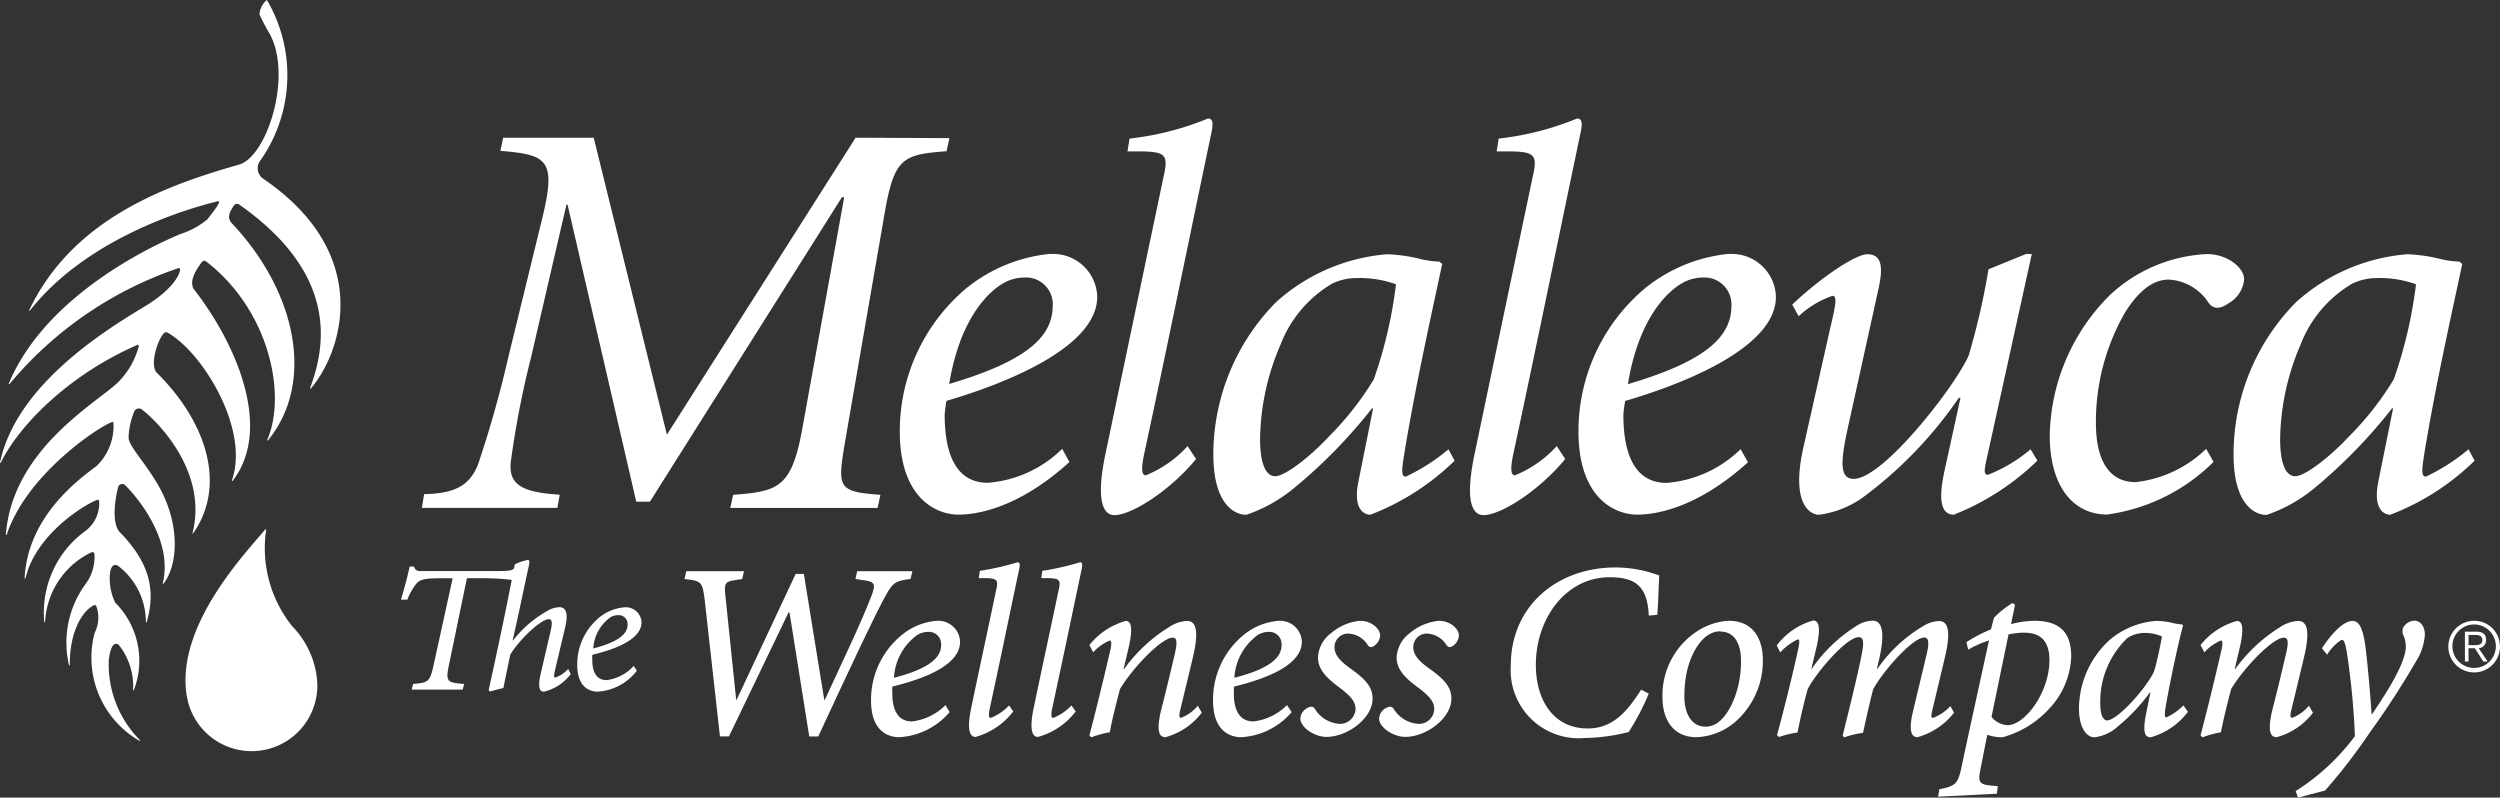 <svg xmlns="http://www.w3.org/2000/svg" viewBox="0 0 490.17 156.38"><rect x="0" y="0" width="490.17" height="156.38" fill="#333333" stroke="none"/><defs><style>.cls-1{fill:#fff;}</style></defs><g id="Layer_2" data-name="Layer 2"><g id="Layer_1-2" data-name="Layer 1"><g id="Layer_2-2" data-name="Layer 2"><g id="Layer_1-2-2" data-name="Layer 1-2"><g id="full_logo" data-name="full logo"><g id="Group_18" data-name="Group 18"><g id="Group_16" data-name="Group 16"><path id="Path_9" data-name="Path 9" class="cls-1" d="M178.53,113.51c-3.2.44-3.49.59-5.56,4.53s-6.19,12.68-12.54,26.36h-1.76l-3.87-24.3h-.2l-11.68,24.29h-1.76L138.21,118c-.44-3.93-.64-4.12-4-4.47l.35-1.53h11.31l-.35,1.53-1.23.19c-2.06.3-2.36.5-2.06,3.1l2.11,20.37h.1L156,112.53h1.61l4,24.69h.11c3-6.54,7.13-15.1,9.09-20.26,1-2.55.74-2.95-1.86-3.25l-1.23-.19.35-1.53h10.82Z"></path><path id="Path_10" data-name="Path 10" class="cls-1" d="M235.63,139.73a13.28,13.28,0,0,1-7.13,4.81c-1.28,0-1.76-1.32-.89-5.12.94-3.64,1.82-7.32,2.66-10.9.68-2.82.44-3.49-.35-3.49-2.17,0-7.87,5.95-10.33,10.08-.64,2.46-1.43,5.46-2,8.46a20,20,0,0,0-3.64,1l-.35-.39c1.38-5.28,2.85-11.31,4.09-16.68.35-1.52.19-1.92-.1-1.92a9.27,9.27,0,0,0-3.25,2.32l-.74-1.43a13.8,13.8,0,0,1,7.13-4.72c1.18,0,1.43,1.67.45,5.71l-.89,3.73h.1a30.89,30.89,0,0,1,8.86-8.26,7,7,0,0,1,3.44-1.18c1.23,0,2.7.74,1.23,7-.79,3.34-1.62,6.78-2.46,10.23-.35,1.37-.25,1.76.1,1.76a7.87,7.87,0,0,0,3.29-2.37Z"></path><path id="Path_11" data-name="Path 11" class="cls-1" d="M266.66,121.72c2.26,0,3.94,1.57,3.94,2.86a2.6,2.6,0,0,1-1.28,2.11.75.75,0,0,1-1.07-.11h0l-.07-.09a4.74,4.74,0,0,0-3.87-2.27,2.68,2.68,0,0,0-2.66,2.65h0c0,1.73,1.43,3,3.25,4.28,3,2.17,4.22,3.64,4.22,5.85,0,3.79-4.87,7.48-9.05,7.48-2.36,0-5.11-1.87-5.11-3.59a2.48,2.48,0,0,1,1.42-2.11c.7-.35,1.08-.25,1.38.14a6.16,6.16,0,0,0,4.77,3,3.06,3.06,0,0,0,3.25-2.86h0c0-1.24-.55-2.26-3-4.14-2.26-1.67-4.37-3.44-4.37-6a6.31,6.31,0,0,1,2.56-4.77,10.23,10.23,0,0,1,5.6-2.42Z"></path><path id="Path_12" data-name="Path 12" class="cls-1" d="M282.11,121.72c2.25,0,3.93,1.57,3.93,2.86a2.56,2.56,0,0,1-1.28,2.11.75.75,0,0,1-1.07-.11h0l-.07-.09a4.74,4.74,0,0,0-3.87-2.27,2.65,2.65,0,0,0-2.65,2.65h0c0,1.73,1.42,3,3.24,4.28,3,2.17,4.23,3.64,4.23,5.85,0,3.79-4.87,7.48-9.05,7.48-2.36,0-5.12-1.87-5.12-3.59a2.47,2.47,0,0,1,1.43-2.11c.71-.35,1.09-.25,1.38.14a6.16,6.16,0,0,0,4.77,3,3,3,0,0,0,3.23-2.75.34.34,0,0,0,0-.1h0c0-1.24-.54-2.26-3-4.14-2.27-1.67-4.38-3.44-4.38-6a6.36,6.36,0,0,1,2.55-4.77,10.33,10.33,0,0,1,5.61-2.42Z"></path><path id="Path_13" data-name="Path 13" class="cls-1" d="M323.27,136a48.58,48.58,0,0,1-3.94,7.53,37.78,37.78,0,0,1-8.66,1.17,13.34,13.34,0,0,1-14.45-14.21c0-11.7,9.09-19.23,20.55-19.23a24.58,24.58,0,0,1,8.56,1.58c-.15,2.56-.19,5.35-.39,7.71l-1.67.15c-.25-5.9-2.76-7.52-7.68-7.52-8.56,0-14.46,8.06-14.46,17.17,0,7.08,3.59,12.48,10.13,12.48,4.87,0,7.68-3.15,10.52-7.62Z"></path><path id="Path_14" data-name="Path 14" class="cls-1" d="M339,121.72c4.14,0,6.64,2.76,6.64,7.82a15.88,15.88,0,0,1-5.31,11.91,12.44,12.44,0,0,1-7.74,3.09c-4.72,0-6.63-3.73-6.63-7.76a15,15,0,0,1,7.47-13.43,12.59,12.59,0,0,1,5.51-1.63Zm-1.72,2.07a3.93,3.93,0,0,0-1.87.44c-2,.88-5.16,4.87-5.16,12.25,0,3.63,1.52,6,4.18,6a4.11,4.11,0,0,0,1.62-.36c2.61-1.13,5.31-6.24,5.31-12.49,0-4-1.72-5.8-4-5.8Z"></path><path id="Path_15" data-name="Path 15" class="cls-1" d="M383.13,139.73a13.75,13.75,0,0,1-7.18,4.81c-1.28,0-1.72-1.47-.89-5L377.82,128c.49-2.22.25-3-.54-3-2.36,0-8.31,6.93-10,10.13-.64,2.36-1.38,5.7-2,8.56a18,18,0,0,0-3.69.88l-.3-.36c1.24-5,2.51-10.08,3.55-15,.7-3.2.63-4.28-.4-4.28-2.46,0-8.44,7.08-10,10.18-.64,2.22-1.43,5.56-2,8.51a19.71,19.71,0,0,0-3.64.88l-.39-.35c1.52-5.61,2.9-11.17,4.13-16.73.39-1.82.25-2-.05-2.06a11.22,11.22,0,0,0-3.44,2.55l-.69-1.37a13.64,13.64,0,0,1,7.13-4.88c1.32,0,1.52,1.82.49,6l-.83,3.45h.09a30,30,0,0,1,8.71-8.36,6.07,6.07,0,0,1,3.19-1.06c1.43,0,2.71,1.28,1.33,7.44l-.47,2h.11a28.49,28.49,0,0,1,8.95-8.36,6.25,6.25,0,0,1,3.1-1c1.08,0,2.75.6,1.17,7.13l-2.46,10.34c-.29,1.18-.2,1.52.1,1.52a8.61,8.61,0,0,0,3.44-2.32Z"></path><path id="Path_16" data-name="Path 16" class="cls-1" d="M394.3,122.37a18.62,18.62,0,0,1,4.58-.65c5.16,0,7.22,2.46,7.22,7a15.7,15.7,0,0,1-4.22,10.13,19.22,19.22,0,0,1-9.24,5.7,8.29,8.29,0,0,1-3-.49l-1.32,6.68c-.54,2.61-.29,3.06,2.16,3.3l1.23.1-.2,1.48L380,156.2l.25-1.47c2.95-.54,3.59-1,4.22-3.79,1.82-8.51,3.69-17,5.51-25.38a21,21,0,0,0-4.08,1.82l-.35-1.47a28.19,28.19,0,0,1,4.81-2.51l.59-2.26a17.31,17.31,0,0,1,3.64-2.91l.49.35Zm2.46,1.67a16.28,16.28,0,0,0-2.95.35l-3.34,16.18a4.44,4.44,0,0,0,3.1,1.62c3.49,0,8.26-6.48,8.26-12.73,0-4.34-2.31-5.41-5-5.41Z"></path><path id="Path_17" data-name="Path 17" class="cls-1" d="M453.5,139.73a13.19,13.19,0,0,1-7.13,4.81c-1.28,0-1.76-1.32-.89-5.12.94-3.64,1.82-7.32,2.65-10.9.71-2.82.45-3.49-.35-3.49-2.17,0-7.87,5.95-10.33,10.08-.64,2.46-1.41,5.46-2,8.46a19.93,19.93,0,0,0-3.63,1l-.36-.39c1.38-5.28,2.86-11.31,4.08-16.68.36-1.52.2-1.92-.09-1.92a9.27,9.27,0,0,0-3.25,2.32l-.74-1.43a13.8,13.8,0,0,1,7.13-4.72c1.18,0,1.43,1.67.44,5.71l-.88,3.73h.1a31,31,0,0,1,8.85-8.26,7,7,0,0,1,3.45-1.18c1.22,0,2.7.74,1.22,7-.79,3.34-1.62,6.78-2.46,10.23-.35,1.37-.25,1.76.1,1.76a7.79,7.79,0,0,0,3.29-2.37Z"></path><path id="Path_18" data-name="Path 18" class="cls-1" d="M465.11,140c2.11-3.17,6.64-9.8,6.59-13.29a5.59,5.59,0,0,0-.54-2.31,2,2,0,0,1,0-1.28,2.67,2.67,0,0,1,2.21-1.43c1.19,0,2.07,1.14,2.07,2.76a11.18,11.18,0,0,1-1.82,5.36,163.81,163.81,0,0,1-8.95,13.77,111.85,111.85,0,0,1-8.8,11.42l-5.31,1.38-.45-1.28a42.87,42.87,0,0,0,11.61-10.77,145.3,145.3,0,0,0-1.52-16c-.36-2.4-.64-2.89-1.08-2.89a8.93,8.93,0,0,0-2.86,2.94l-1-1.28c1.63-2.51,4.09-5.36,6-5.36,1.42,0,2.16,1.82,2.61,5.71s.83,8.31,1.13,12.59Z"></path><g id="Group_14" data-name="Group 14"><path id="Path_19" data-name="Path 19" class="cls-1" d="M111.91,132.16a9.35,9.35,0,0,1-5.27,3.46c-.93,0-1.18-1.06-.65-3.43l1.93-8.29c.43-1.85.35-2.5-.32-2.5-1.57,0-5.82,4.08-7.54,6.93-.35,1.61-1,4.76-1.36,6.57-.82.19-1.82.44-2.61.68l-.28-.24c1.32-6,3.25-15,4.53-21.65a52.52,52.52,0,0,0-6.14-.33H91.55L88,130.49c-.64,3.15-.35,3.36,3,3.61l-.28,1.11h-10L81,134.1c3-.25,3.29-.46,4-3.61l3.75-17.11H86.11c-3,0-3.82.32-4.47,1.05a12.72,12.72,0,0,0-1.78,3.15H78.61c.64-2.14,1.28-4.47,1.71-6.5h.82c.39.85.68.89,1.64.89H97.19c2.71,0,3.29-.11,3.61-.57l.14-.75a9.89,9.89,0,0,1,2.54-.86c.35,0,.39.32.18,1.29-1.06,4.82-2,9.47-3.15,14.5h.07a22.25,22.25,0,0,1,6.72-5.79,4.93,4.93,0,0,1,2.36-.74c1,0,1.93.64,1.14,4l-2,8.44c-.25,1.11-.18,1.36.07,1.36a6.21,6.21,0,0,0,2.53-1.69Z"></path><path id="Path_20" data-name="Path 20" class="cls-1" d="M124.86,131.51a10.47,10.47,0,0,1-7.68,4.1c-1.71,0-4-1-4-5.25a11.87,11.87,0,0,1,4.32-9.29,8.93,8.93,0,0,1,5-2,3.09,3.09,0,0,1,3.28,2.88V122c0,3.68-6.15,5.53-9.65,6.39a9.37,9.37,0,0,0,0,1.06c0,1.93.61,3.9,2.79,3.9a8.55,8.55,0,0,0,5.33-2.79Zm-3.68-10.9a3.05,3.05,0,0,0-1.5.42,8.12,8.12,0,0,0-3.36,6.11c5.18-1.32,6.72-3,6.72-4.6a1.73,1.73,0,0,0-1.52-1.92h0a1.41,1.41,0,0,0-.29,0Z"></path></g><g id="Group_15" data-name="Group 15"><path id="Path_21" data-name="Path 21" class="cls-1" d="M490.16,126.78a5.06,5.06,0,1,1-5.06-5.06h0a5,5,0,0,1,5.05,4.92A.33.33,0,0,1,490.16,126.78Zm-9.32,0a4.26,4.26,0,1,0,0-.16ZM484,129.7h-.71v-5.85h2.25c1.31,0,1.9.57,1.9,1.62A1.57,1.57,0,0,1,486,127.1l1.74,2.6h-.84l-1.65-2.6H484Zm.95-3.21c.88,0,1.76,0,1.76-1,0-.81-.68-1-1.39-1H484v2Z"></path></g><path id="Path_22" data-name="Path 22" class="cls-1" d="M185.38,138.25a11.09,11.09,0,0,1-6.58,3.2c-3,0-3.84-2.71-3.84-5.36a12.18,12.18,0,0,1,0-1.48c4.82-1.18,13.28-3.74,13.28-8.8a4.26,4.26,0,0,0-4.42-4.09h-.11a12.27,12.27,0,0,0-6.93,2.81,16.4,16.4,0,0,0-6,12.79c0,5.9,3.19,7.22,5.56,7.22a14,14,0,0,0,9.85-4.92Zm-5.5-13.77a4.24,4.24,0,0,1,2.06-.59H182a2.39,2.39,0,0,1,2.52,2.25,2.67,2.67,0,0,1,0,.4c0,2.26-2.11,4.53-9.24,6.35A11.07,11.07,0,0,1,179.88,124.48Z"></path><path id="Path_23" data-name="Path 23" class="cls-1" d="M197.84,138.32a10,10,0,0,1-3.6,2.44c-.29,0-.49-.29-.19-1.82,2.07-9.54,3.77-17.82,5.74-27.17.25-1.08.2-1.52-.29-1.52a52,52,0,0,1-7.39,1.67l-.2,1.43h1.28c2.32.05,2.61.35,2.11,2.4-1.67,8-3.14,14.72-4.81,22.74-1.08,4.93-.2,6,.79,6a14.11,14.11,0,0,0,7.39-5Z"></path><path id="Path_24" data-name="Path 24" class="cls-1" d="M210.08,138.32a9.92,9.92,0,0,1-3.59,2.44c-.3,0-.49-.29-.2-1.82,2.07-9.54,3.78-17.82,5.75-27.17.24-1.08.2-1.52-.29-1.52a52,52,0,0,1-7.39,1.67l-.2,1.43h1.28c2.31.05,2.61.35,2.11,2.4-1.67,8-3.14,14.72-4.81,22.74-1.08,4.93-.2,6,.78,6a14,14,0,0,0,7.39-5Z"></path><path id="Path_25" data-name="Path 25" class="cls-1" d="M428.1,138.31a11.38,11.38,0,0,1-3.36,2.35c-.3,0-.4-.44-.1-2.21,1.08-6.1,2.55-12.74,3.39-15.83l-.2-.19a10.37,10.37,0,0,1-1.92-.3,13.84,13.84,0,0,0-3.14-.39h0a15.85,15.85,0,0,0-9.15,3.74,18.39,18.39,0,0,0-6,13.42c0,4,1.63,5.66,3,5.66a8.26,8.26,0,0,0,4.66-2.16,35.76,35.76,0,0,0,6.25-6.64h.1l-.89,4.38c-.7,3.64-.1,4.42.94,4.42a13.75,13.75,0,0,0,7.3-5Zm-5.77-6.65c-1.48,3.25-7.18,9.59-9.2,9.59-.7,0-1.33-1-1.33-3.15a17.2,17.2,0,0,1,5.31-13,6.25,6.25,0,0,1,3.54-1h.05a8,8,0,0,1,3.2.7c-.29,1.45-.9,4.79-1.57,6.86Z"></path><path id="Path_26" data-name="Path 26" class="cls-1" d="M252.34,138.25a11.09,11.09,0,0,1-6.58,3.2c-3,0-3.84-2.71-3.84-5.36a14.64,14.64,0,0,1,.05-1.48c4.82-1.18,13.28-3.74,13.28-8.8a4.26,4.26,0,0,0-4.41-4.09h-.12a12.34,12.34,0,0,0-6.93,2.81,16.39,16.39,0,0,0-5.95,12.79c0,5.9,3.19,7.22,5.56,7.22a14,14,0,0,0,9.85-4.92Zm-5.7-13.77a4.24,4.24,0,0,1,2.06-.59h.05a2.39,2.39,0,0,1,2.52,2.25,2.67,2.67,0,0,1,0,.4c0,2.26-2.11,4.53-9.25,6.35A11.13,11.13,0,0,1,246.64,124.48Z"></path></g><g id="Group_17" data-name="Group 17"><path id="Path_27" data-name="Path 27" class="cls-1" d="M186.15,27.08l-.56,2.57c-9,.66-10.38,1.43-12.37,13.49l-7,40.39c-2,12-2.85,12.82,6.41,13.49l-.56,2.57H143.18l.57-2.57c9-.67,11.54-1.45,13.65-13.49l8.12-44.85h-.45L127.43,98.36h-2.68L111.28,40.13h-.22L104.14,70a180.58,180.58,0,0,0-4,20.63c-.44,4.47,2.35,5.92,9.6,6.36l-.45,2.58H82.72l.44-2.69c6.13-.1,9-1.76,10.6-5.91q3.48-10.35,5.92-21l6.57-26.89c2.91-11.83,1.12-12.73-8.14-13.5L98.66,27h17.75l14.35,58.23,37-58.23Z"></path><path id="Path_28" data-name="Path 28" class="cls-1" d="M266,54.52a20.88,20.88,0,0,1,7.71,1.22,88.19,88.19,0,0,1-4.35,18.63,59,59,0,0,1-8.59,11c-4.35,4.68-9,8-10.71,8-2.11,0-3-3-3-7.35a47.9,47.9,0,0,1,4-18.42,23.81,23.81,0,0,1,10.14-12A11.08,11.08,0,0,1,266,54.52Zm.36,39.82c-1.13,5.36,1,6.58,2.33,6.58A48.41,48.41,0,0,0,285.2,90.33L284,88.09a37.73,37.73,0,0,1-8.37,5.36c-1,0-.77-1.57-.21-5,2.11-12.72,4.92-25.33,7.35-36.7l-.55-.45a20,20,0,0,1-4.35-.67,31.8,31.8,0,0,0-5.91-.78,36.91,36.91,0,0,0-21.75,9.38A42.48,42.48,0,0,0,237.9,89.1c0,9.59,4,11.83,6.47,11.83a29.58,29.58,0,0,0,9.36-5.24A101.15,101.15,0,0,0,269,80.07h.22Z"></path><path id="Path_29" data-name="Path 29" class="cls-1" d="M466,54.52a20.82,20.82,0,0,1,7.7,1.22,87.6,87.6,0,0,1-4.36,18.63,58.22,58.22,0,0,1-8.58,11c-4.35,4.68-9,8-10.7,8-2.12,0-3-3-3-7.35a48.31,48.31,0,0,1,4-18.42,23.71,23.71,0,0,1,10.16-12A11.14,11.14,0,0,1,466,54.52Zm.33,39.82c-1.1,5.36,1,6.58,2.35,6.58a48.41,48.41,0,0,0,16.51-10.59L484,88.09a38.39,38.39,0,0,1-8.36,5.36c-1,0-.78-1.57-.23-5,2.11-12.72,4.93-25.33,7.36-36.7l-.55-.45a20,20,0,0,1-4.35-.67,31.8,31.8,0,0,0-5.91-.78,36.93,36.93,0,0,0-21.76,9.38,42.38,42.38,0,0,0-12.27,29.9c0,9.59,4,11.83,6.47,11.83a29.63,29.63,0,0,0,9.37-5.24A101.35,101.35,0,0,0,469,80.07h.21Z"></path><path id="Path_30" data-name="Path 30" class="cls-1" d="M432.72,49.82a29.81,29.81,0,0,0-19,8,39.71,39.71,0,0,0-11.83,27.55c0,9.82,4.47,15.51,11.26,15.51A36.6,36.6,0,0,0,434,90.57L432.56,88a23.61,23.61,0,0,1-13.81,6.53c-5.7,0-7.81-5-7.81-11.61a43,43,0,0,1,5.58-21.42c2.56-4.22,5.46-6.68,8.7-6.68A9.9,9.9,0,0,1,433,59.33c1.12,1.55,2.56,1.11,4,.1a6,6,0,0,0,3-4.57C440.08,52.51,436.73,49.82,432.72,49.82Z"></path><path id="Path_31" data-name="Path 31" class="cls-1" d="M398.13,88.09a29.34,29.34,0,0,1-8.36,5c-1,0-.67-1.22.1-4.68l8.5-38.61h-1.13l-7.36,3A139.12,139.12,0,0,1,386,69.69c-2.55,5.91-16.73,24.2-22.54,24.2-2.9,0-2.56-3.56-1.1-10.26L368.23,57c1-4.35.9-7.15-2.11-7.15-2.24,0-8.9,4.37-14.72,9.87L352.66,62a18.51,18.51,0,0,1,6.64-4c1,0,.58,2-.43,6.25l-5.25,23.32c-2.68,11.81,1.67,13.36,3,13.36a19,19,0,0,0,9.15-3.79A81.32,81.32,0,0,0,384.06,78h.33L381.28,92.2c-1.32,5.91-.67,8.71,1.8,8.71a49.5,49.5,0,0,0,16.39-10.6Z"></path><path id="Path_32" data-name="Path 32" class="cls-1" d="M208.26,88a23.36,23.36,0,0,1-14.56,6.66c-7.26,0-8.48-7.58-8.48-13.39a24.29,24.29,0,0,1,.36-2.68c10.7-3.12,29.55-10.26,29.55-20.4a8.64,8.64,0,0,0-8.87-8.4h-.51a30.88,30.88,0,0,0-16.4,6.82,36.63,36.63,0,0,0-12.93,28c0,13.17,7.25,16.29,11.48,16.29,3.52,0,11.68-1.16,21.78-10.31ZM196.93,55.41a8.51,8.51,0,0,1,3.92-1,5.25,5.25,0,0,1,5.56,4.92,5,5,0,0,1,0,.55c0,6-4.8,10.83-20.3,15.4C188.13,62.89,193.48,57.3,196.93,55.41Z"></path><path id="Path_33" data-name="Path 33" class="cls-1" d="M341.28,88.06a23.34,23.34,0,0,1-14.51,6.62c-7.24,0-8.48-7.58-8.48-13.39a24.29,24.29,0,0,1,.36-2.68c10.7-3.12,29.55-10.26,29.55-20.4a8.65,8.65,0,0,0-8.84-8.42h-.54a30.88,30.88,0,0,0-16.39,6.82,36.57,36.57,0,0,0-12.94,28c0,13.18,7.25,16.29,11.49,16.29,3.52,0,11.65-1.15,21.74-10.26ZM330,55.41a8.43,8.43,0,0,1,3.9-1,5.3,5.3,0,0,1,5.58,5v0a4.34,4.34,0,0,1,0,.51c0,6-4.8,10.83-20.3,15.4C321.2,62.89,326.56,57.3,330,55.41Z"></path><path id="Path_34" data-name="Path 34" class="cls-1" d="M234.51,90c-5.22,6.33-12.7,11-16,11-2,0-3.88-2.35-1.64-12.6,3.49-16.69,7.78-37.13,11.26-53.72,1-4.3.41-4.92-4.41-5h-2.66l.41-2.51a56.64,56.64,0,0,0,15.36-3.93c1,0,1.12.92.61,3.16-4.09,19.47-8.89,43.08-13.19,63-.62,3.17-.21,3.79.41,3.79a22.39,22.39,0,0,0,8.19-5.73Z"></path><path id="Path_35" data-name="Path 35" class="cls-1" d="M306.89,90c-5.22,6.33-12.7,11-16,11-2.05,0-3.89-2.35-1.64-12.6,3.49-16.69,7.77-37.13,11.26-53.72,1-4.3.41-4.92-4.41-5h-2.66l.41-2.51a56.64,56.64,0,0,0,15.36-3.93c1,0,1.13.92.61,3.16-4.09,19.47-8.9,43.08-13.19,63-.62,3.17-.21,3.79.41,3.79a22.39,22.39,0,0,0,8.19-5.73Z"></path></g></g><path id="Path_36" data-name="Path 36" class="cls-1" d="M51.74,35.13a2.51,2.51,0,0,1-.89-3.38A29.09,29.09,0,0,0,52.61.48L52.32,0a4,4,0,0,0-1.44,2.84,41.66,41.66,0,0,0,2,3.8c4.51,8.3-.53,24.06-6,25.63C32.61,36.35,14.3,42.82,5.71,60.84h0a.09.09,0,0,0,.08.08h.06c12.27-15.7,35-21,36.88-21.46,1-.23-1.47,2.74-2.07,3.55a16.08,16.08,0,0,1-5.28,2.88C30.53,47.89,9,57.66,1.71,75.24h0a.09.09,0,0,0,.09.08h.05a73.94,73.94,0,0,1,33-22.7c.4-.16.47.05.45.31-.09,1.08-1.67,4-7,7.2C18.46,66,3.07,76.36,0,90.65H0a.09.09,0,0,0,.08.09.09.09,0,0,0,.07,0h0C3.6,83.56,13.39,73.52,26.89,67.65a.23.23,0,0,1,.31.09.19.19,0,0,1,0,.18A15.6,15.6,0,0,1,23,75.1c-4.27,4-20.6,13.13-21.85,29.74h0a.08.08,0,0,0,.08.07.08.08,0,0,0,.08-.06h0C5.21,93.06,19.19,83.76,21.9,82.78c.35-.13.35.12.35.27A10.88,10.88,0,0,1,19,91.31C15.9,93.7,5.46,100.92,4.82,113.4h0a.09.09,0,0,0,.1,0l0,0H5C7,104.66,16.93,98.71,19.1,98c.17,0,.31,0,.35.35A6.77,6.77,0,0,1,16.88,104a19.75,19.75,0,0,0-8.19,18h0a.09.09,0,0,0,.07,0,.11.11,0,0,0,.08,0h0a16,16,0,0,1,9-13.67c.6-.19.7,0,.7.9a8.93,8.93,0,0,1-1.84,5.38,19.47,19.47,0,0,0-3.17,15.83h.07a.1.1,0,0,0,.09-.07h0c-.06-6.75,2.6-10.64,4.63-11.65.39-.18.53-.14.73.65a6.57,6.57,0,0,1-.49,4.71,18.83,18.83,0,0,0,8.8,21.18h0a.09.09,0,0,0,.09-.08h0a.06.06,0,0,0,0-.06h0a21.07,21.07,0,0,1-6.12-15.76c.22-1.68.7-3.76,1.94-2.94a13,13,0,0,1,2.82,8.86h0a.09.09,0,0,0,.08.08.08.08,0,0,0,.07-.05h0a16.06,16.06,0,0,0-3.63-17.13,10.53,10.53,0,0,1-1-6.1c.21-1.13.8-1.61,1.55-1.13a13.84,13.84,0,0,1,5.44,11h0a.12.12,0,0,0,.15.08h0c1.56-5.46,1.25-11-5.14-17.56-2-1.85-.82-7.59-.46-8.91a.82.82,0,0,1,1-.64h0a.8.8,0,0,1,.47.29s9.65,9.34,7.3,19.15h0s0,.08.07.09h.07c3-3.92,3.31-12.27-1.44-20-2.88-4.68-5.47-7.12-5.41-8.8a14.74,14.74,0,0,1,1.15-5.06,1,1,0,0,1,1.27-.42l.11.07c1.74,1.19,13.27,11.42,10,24.31h0a.09.09,0,0,0,.08.09h0c6.6-9.3,2.85-21.72-7.06-31.54-1.41-1.41,0-6.17,1.31-7.7a.66.66,0,0,1,.93-.1h0c6.87,4,16,19,12.45,28.92h0a.09.09,0,0,0,.09.09h.05c7.84-10.13,1-26.59-7.66-37.72-1-1.93,1.27-4.61,1.47-5,.49-.6.71-.54,1.06-.29,12.37,9.54,15.81,26.13,11.91,35h0a.09.09,0,0,0,.08.08h.06c9.22-11.22,5.8-29-7.12-42.68-.85-1-.47-2,.42-3.32a.77.77,0,0,1,1-.34.8.8,0,0,1,.21.15C66,53.58,64.08,67.34,60.78,76.13h0a.09.09,0,0,0,.08.08h0a0,0,0,0,0,.05,0h0C67,69.16,73.39,50,51.74,35.13Z"></path><path id="Path_37" data-name="Path 37" class="cls-1" d="M57.34,122.84a24.47,24.47,0,0,1-5.15-19h0a.08.08,0,0,0-.08-.07h-.06c-4,4.75-17,18.38-15.57,31.66,0,.15.16,1.16.17,1.16a12.88,12.88,0,0,0,25.57-2.41A17.25,17.25,0,0,0,57.34,122.84Z"></path></g></g></g></g></g></svg>